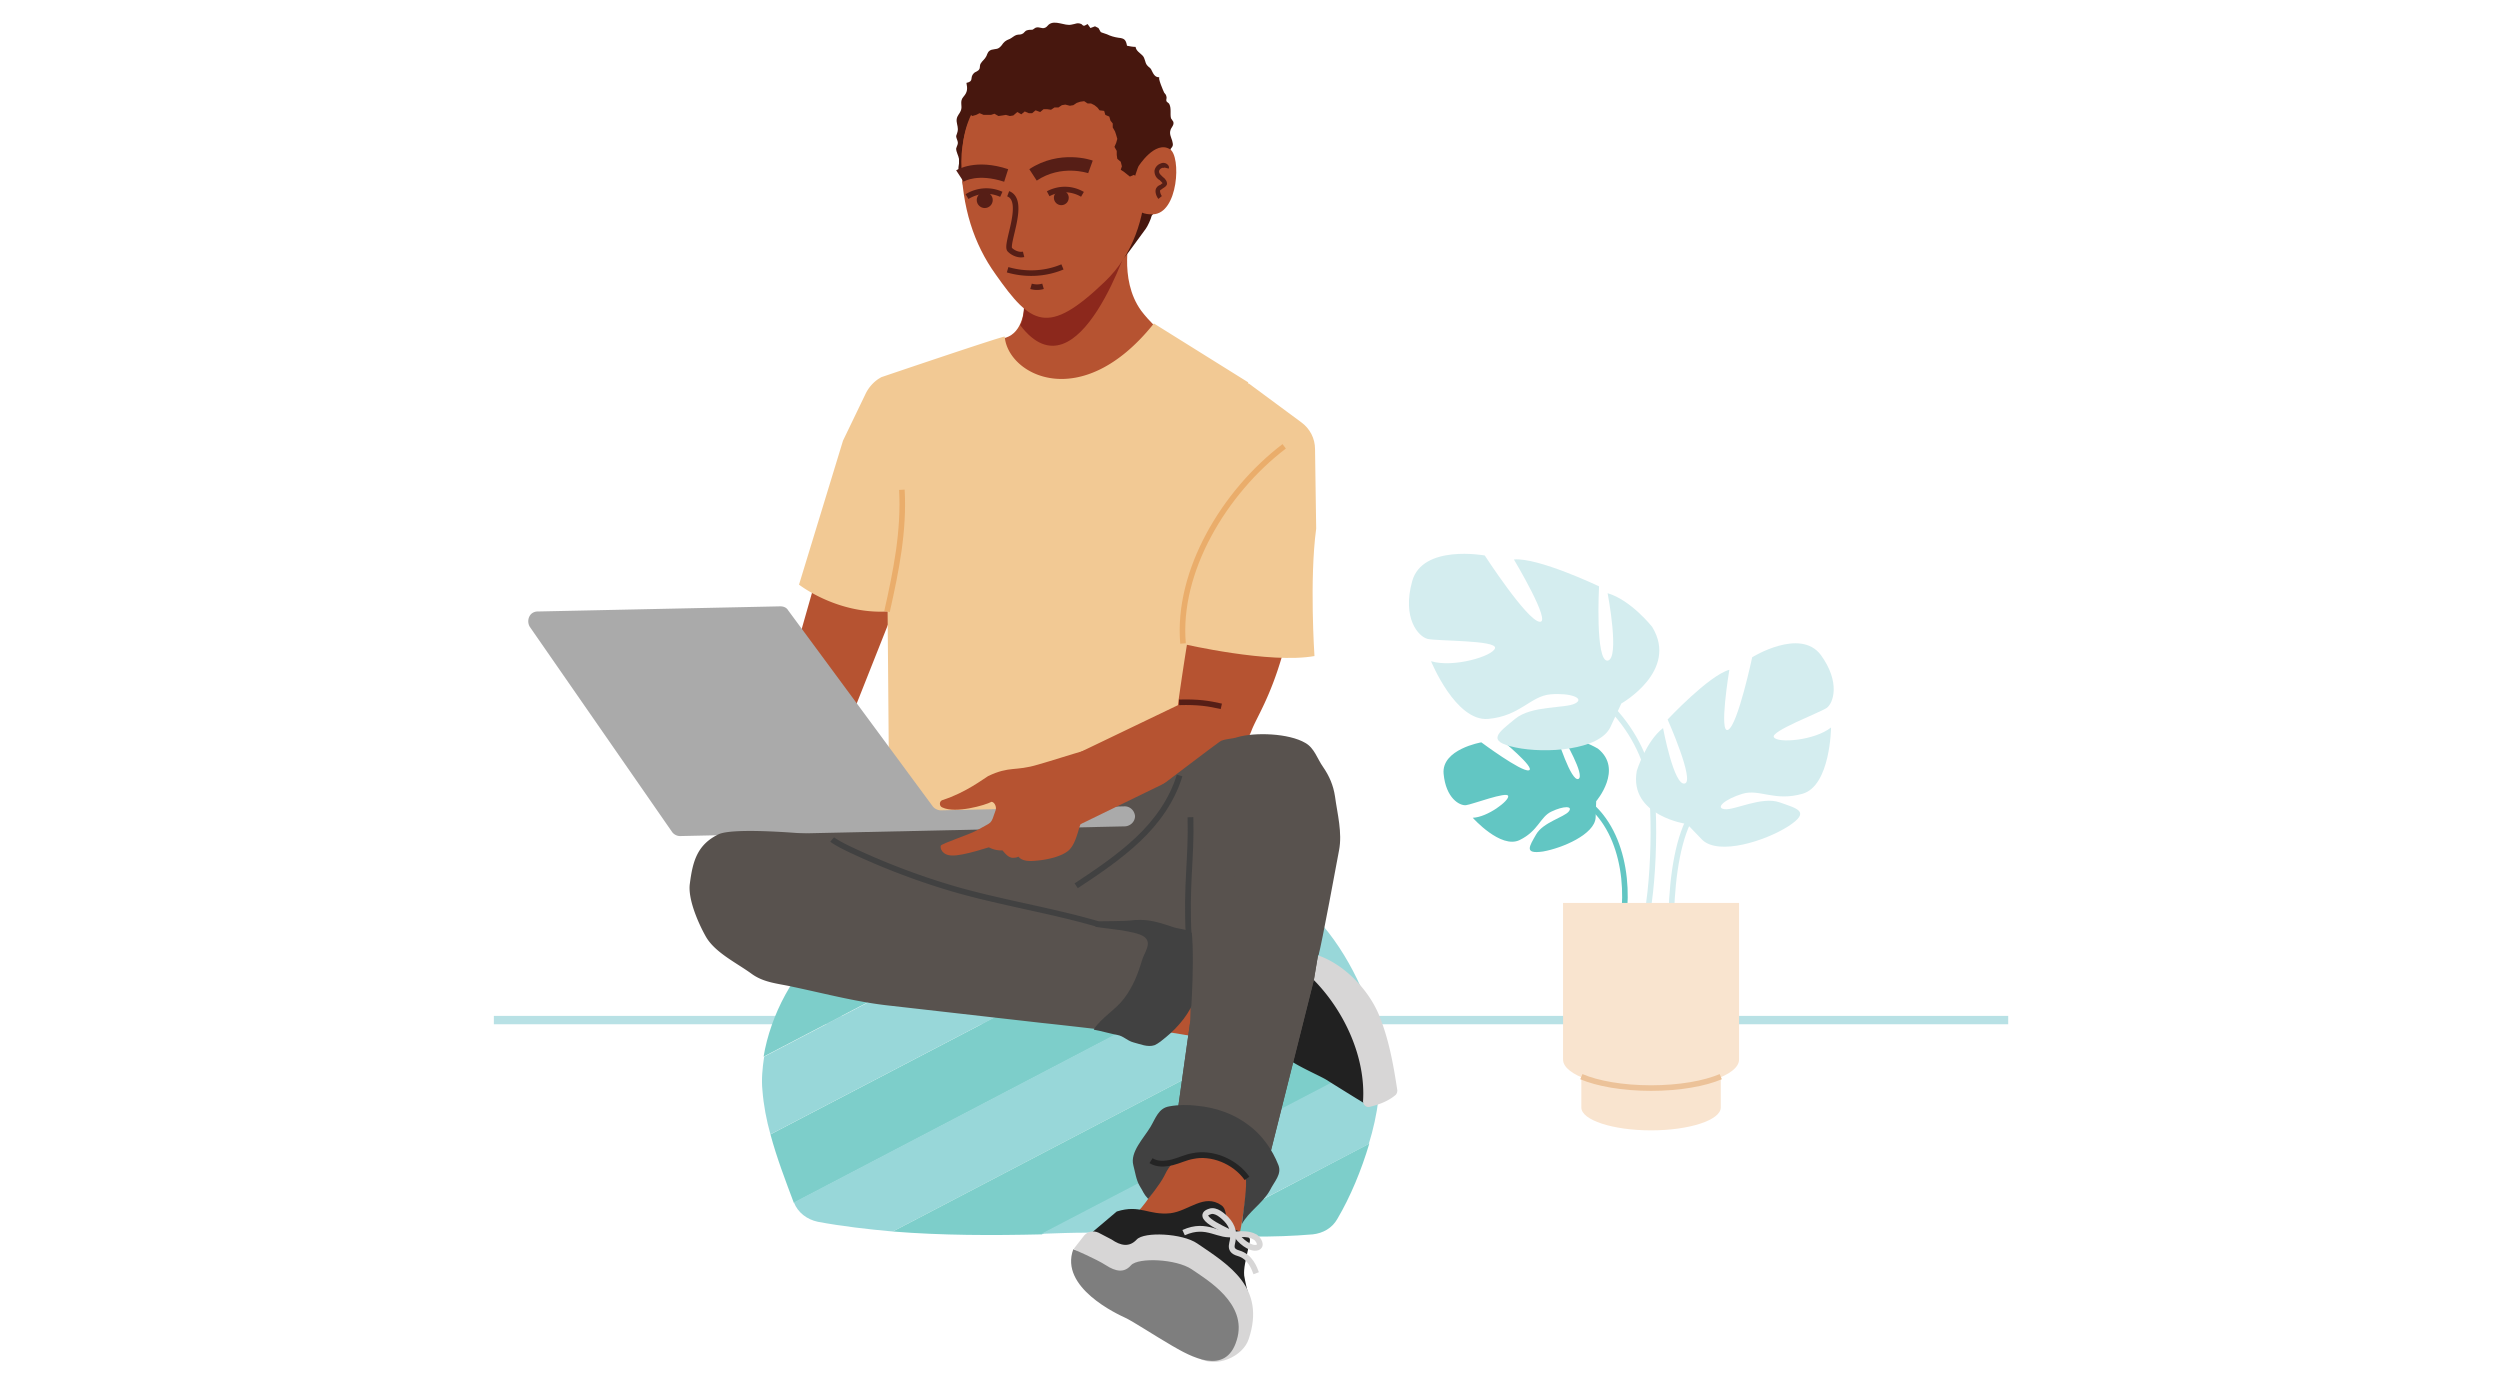 <svg width="448" height="248" viewBox="0 0 448 248" xmlns="http://www.w3.org/2000/svg">
    <g fill="none" fill-rule="evenodd">
        <path fill="none" d="M0 0h448v248H0z"/>
        <g transform="translate(88.5 4.059)">
            <path stroke="#B8E1E5" stroke-width="1.5" d="M0 178.738h271.372"/>
            <g fill-rule="nonzero">
                <path d="M145.312 158.36c-2.253-2.151-4.71-3.892-7.27-5.326L49.563 199.22c1.126 4.198 2.662 8.192 4.198 12.288l94.827-49.563c-1.024-1.332-2.15-2.458-3.277-3.585z" fill="#7DCECA"/>
                <path d="m120.837 147.505-72.4 37.787c-.307 2.048-.512 4.096-.307 6.042.205 2.662.717 5.325 1.434 7.885l88.477-46.185c-5.222-2.97-11.06-4.813-17.204-5.53z" fill="#98D7D9"/>
                <path d="M59.292 165.528c-5.427 4.198-9.728 12.288-10.957 19.764l72.4-37.787c-20.583-2.765-45.263 5.325-61.443 18.023z" fill="#7DCECA"/>
                <path d="m148.589 161.841-94.827 49.564c.717 1.843 2.356 3.072 4.301 3.482 4.404.819 8.91 1.33 13.415 1.74l83.87-43.829c-1.741-3.89-3.994-7.68-6.76-10.957z" fill="#98D7D9"/>
                <path d="M158.625 185.19c-.513-4.302-1.639-8.398-3.277-12.392l-83.87 43.83c8.91.716 17.819.716 26.728.512l60.52-31.541c-.101-.205-.101-.307-.101-.41zM125.65 217.242c6.964.307 13.927.512 21.096-.102 1.843-.205 3.481-1.127 4.403-2.765 2.355-3.994 4.301-8.705 5.735-13.518l-31.234 16.385z" fill="#7DCECA"/>
                <path d="m158.625 185.497-60.522 31.54c2.765-.102 5.633-.205 8.398-.205 6.451-.204 12.8.103 19.047.41l31.233-16.282c1.639-5.325 2.356-10.65 1.844-15.463z" fill="#98D7D9"/>
            </g>
            <path d="M146.438 185.497c2.868.614-12.186-11.265-12.39-13.927-5.223 1.024-78.545-25.909-83.767-24.885-.615.103-9.217 17.102-9.217 17.716 0 6.247 68.816 13.518 105.374 21.096zM135.276 205.773c-.41 4.3-1.024 8.602-1.945 12.8-.103.307-.103.615-.41.82-.307.204-.717.102-1.024.102-5.325-1.127-13.108-2.867-18.228-4.813 4.3-3.175 8.09-11.777 9.933-15.975" fill="#B65331" fill-rule="nonzero"/>
            <path d="M156.372 193.894c1.433-4.404 1.126-9.217-.717-13.518-1.843-4.3-5.325-7.68-9.524-9.626-.921-.41-5.94 11.777-5.53 13.21.512 1.844 6.759 4.404 8.5 5.428a736.668 736.668 0 0 0 7.27 4.506z" fill="#212121" fill-rule="nonzero"/>
            <path d="M146.746 171.365c5.632 5.632 9.523 14.03 9.011 21.914 0 .615.512 1.127 1.127 1.024 1.74-.41 3.379-1.024 4.71-2.15.205-.205.307-.512.307-.82-.716-4.71-1.536-9.318-3.379-13.722-1.946-4.505-6.144-8.806-10.752-10.445a62.594 62.594 0 0 0-1.024 4.199z" fill="#D7D6D6" fill-rule="nonzero"/>
            <path d="m103.53 144.023 12.29-7.476 17.51-2.56 4.506-1.126 7.476 2.97 2.662 3.89.82 7.476.717 8.91-2.56 15.36-9.627 38.3s-5.734-10.241-16.077-5.633l3.584-25.498V164.4l-23.348.205L51.1 146.173l-1.434-4.506 53.865 2.356z" fill="#58524E" fill-rule="nonzero"/>
            <path fill="#B65331" fill-rule="nonzero" d="m67.177 66.4-14.644 51.51 9.729 11.06 11.572-29.186zM114.079 37.625s-2.253 8.294 1.945 14.029c.615.82 1.536 1.843 2.253 2.56 4.199 3.994 9.114 7.988 11.674 8.91 3.072 1.023-45.365 24.884-45.365 24.884l5.94-31.336c7.168-.41 3.89-13.927 3.89-13.927l19.663-5.12z"/>
            <path d="m69.43 63.533-.512.307a6.814 6.814 0 0 0-2.253 2.56l-4.096 8.5-7.885 25.806s6.759 5.325 15.873 4.813l.307 37.173 19.969-1.127 29.185-5.427 9.524-42.396 5.632-29.287-16.897-10.548c-13.005 16.282-26.215 9.216-26.727 2.355-.103-.205-22.12 7.27-22.12 7.27z" fill="#F2C994" fill-rule="nonzero"/>
            <path d="m7.885 105.519 43.42-.922c.614 0 1.126.205 1.433.717l25.909 35.125c.307.41.921.716 1.433.716l32.975-.716c.921 0 1.74.716 1.843 1.74 0 .922-.717 1.741-1.741 1.844l-79.773 1.74a1.792 1.792 0 0 1-1.434-.716L6.451 108.284c-.512-.82-.307-1.946.41-2.458a1.73 1.73 0 0 1 1.024-.307z" fill="#AAA"/>
            <path d="M114.079 38.546s-9.217 29.493-19.764 15.668c1.433-2.253.102-9.012.819-10.752 5.632-3.38 12.8-2.868 18.945-4.916z" fill="#8C281C" fill-rule="nonzero"/>
            <path d="M94.315 49.094a3.84 3.84 0 0 0 2.15 0" stroke="#A56D35"/>
            <path d="M145.824 74.695c-.512 38.197-8.192 47.413-10.036 52.124a5.986 5.986 0 0 1-3.686 3.686l-27.137 13.21-.512-12.698 18.125-8.704s5.53-41.269 11.265-49.461c2.765-3.892 12.083-1.844 11.981 1.843z" fill="#B65331" fill-rule="nonzero"/>
            <path d="M96.26 49.606c.615 0 1.229-.103 1.741-.41l-.307-.717c-.615.308-1.331.308-1.946.205l-.102.82c.205 0 .41.102.614.102z" fill="#561E16" fill-rule="nonzero"/>
            <path d="M83.357 25.234c-.102.716-.307 1.33.41 1.945-.205.308.512.615.614.922.103.102-.41.205-.41.41l.103.716.41.615-.103.717.41.921-.307.512.717.512.204.615.41.512.102.717.512.512.41.512-.102.819.204.717.308.614h1.126l-.102.922.512.512.921.102.308.615.102.819.717.205.819.102.41.512.102.922h.82l.409.717h.82l.614.307.512.512.512.41.819-.205.614.307.615.41.614.511.717-.102.717-.102.717-.103.614.41.717-.205.717.205.717.102.716.103.615-.205.717.307.614-.512.717.307.614-.307.512-.82.615-.204.614-.205.922.512.614-.307.307-.82h.717l.41-.511c.922-.717.922-.717 1.638-1.639.82-1.126 2.253-3.072 3.072-4.198.308-.41.922-1.741 1.025-2.253.102-.307.614-.512.716-.922.205-.41 0-.614-.102-1.126 1.024-.717 1.331-1.127 1.434-2.356 0-.204-.103-.512 0-.716.102-.205.41-.308.512-.615.307-.82.41-1.331.102-2.15l.614-.615-.512-.819.308-.614.204-.615.205-.717-.102-.716c.512-.615.512-.717.307-1.537-.205-.614-.512-1.228-.307-1.843.102-.512.717-.921.512-1.536-.102-.205-.307-.41-.41-.614-.205-.82.103-1.741-.307-2.56-.102-.205-.41-.308-.512-.512-.102-.308.102-.512 0-.82-.102-.41-.102-.307-.41-.717-.102-.204-1.228-2.764-.819-2.764-.819.102-1.126-.615-1.433-1.23-.205-.511-.512-.511-.82-.92-.41-.513-.307-1.23-.819-1.742s-1.126-.82-1.229-1.536c-.512 0-1.024-.102-1.536-.205-.205-1.024-.41-1.331-1.536-1.433-.717-.103-1.434-.308-2.048-.615-.205-.102-1.024-.307-1.126-.41l-.41-.716-.615-.307-.819.307-.512-.717s-.512.307-.614.307c-.307 0-.307-.205-.512-.307-.717-.307-1.024 0-1.741.102-1.229.308-2.97-.921-4.096 0-.307.308-.41.512-.82.615-.41.102-.921-.205-1.33-.103-.308 0-.615.41-.82.41-.307 0-.614 0-.922.102-.41.103-.512.512-.819.615-.307.205-.614.102-1.024.205-.41.102-.82.512-1.229.716-.819.308-1.024.512-1.536 1.23-.614.716-.921.511-1.74.716-.615.205-.718.615-.922 1.127-.308.614-.717.819-1.024 1.33-.205.308-.103.615-.205.922-.205.513-.717.513-1.024.82-.82.819.102 1.433-1.332 1.74.205 1.025.205 1.64-.512 2.458-.819.922-.102 1.639-.512 2.56-.204.512-.614.82-.716 1.434-.103.614.204 1.229.204 1.843 0 .512-.204.82-.307 1.23 0 .409.307.818.307 1.228 0 .307-.204.614-.307 1.024 0 .615.41 1.229.512 1.843v.82z" fill="#47170E" fill-rule="nonzero"/>
            <circle fill="#B65331" fill-rule="nonzero" cx="100.459" cy="23.493" r="16.487"/>
            <path d="M84.996 18.065s-1.23 2.97-1.23 6.861c.103 8.193 2.254 14.747 6.145 20.174 6.35 9.012 9.319 11.162 19.56 1.331 10.342-9.83 7.782-26.932 4.3-30.311-3.584-3.38-28.775 1.945-28.775 1.945z" fill="#B65331" fill-rule="nonzero"/>
            <circle fill="#561E16" fill-rule="nonzero" cx="101.688" cy="31.378" r="1.331"/>
            <path d="M97.284 28.306c4.404-2.97 9.217-1.332 9.217-1.332l.819-2.252c-.205-.103-5.94-2.048-11.367 1.536l1.331 2.048zM84.176 28.51c.103-.102 2.56-1.536 7.271 0l.717-2.252c-5.837-1.946-9.114.102-9.319.204l1.331 2.049-.614-1.024.614 1.024z" fill="#561E16" fill-rule="nonzero"/>
            <path fill="#47170E" fill-rule="nonzero" d="m85.2 16.222-.102-.512.103-.717.512-.614v-.717l.819-.307v-.922l.819-.205.205-.819.614-.307.205-.717.41-.614.512-.512.717-.205.41-.512.716-.205.614-.41.41-.614.717-.103.614-.307.512-.614h.717l.615-.41.614-.102.614-.307h.717l.717.102.614-.205.513-.512.716-.102.615-.205h.614l.717-.205.614-.102.615.512.614.205.615.204.819-.307.512.615.717.204.82-.204.511.41.512.614.717.102.82-.102.614.41.41.716h.716l.512.614.717.205.41.41.307.614.307.615.717.41.307.614.205.614.102.717.512.41.512.614.41.512.102.717.41.512.205.614.102.717.103.615.204.614-.307.717.205.717-.307.717.102.716.41.717-.103.717v.717l.308.922-.615 1.024h-.41l-.41.512-.102.716-.102.615-.41.614-.204.615v.614l.307-.41.102-.511-.717.204-.614-.41-.717.308-.512-.41-.512-.41-.614-.409.205-.614-.205-.82-.615-.512-.102-.716v-.717l-.41-.717.307-.717.205-.717-.205-.717-.204-.614-.41-.717v-.717l-.41-.512-.204-.717-.717-.307-.205-.717-.82-.102-.409-.512-.512-.41-.614-.307h-.615l-.614-.41-.717.103-.614.205-.615.41-.614.102-.82-.205-.614.102-.614.41h-.717l-.615.41-.716-.103h-.615l-.614.512-.82-.307-.614.512h-.614l-.717-.307-.615.512-.717-.41-.716.615-.615.102-.717-.205-.614.103-.717.102-.717-.41-.614.205H87.76l-.717-.307-.615.307-.716.205z"/>
            <g fill-rule="nonzero">
                <path d="M115.512 25.746s2.97-4.711 5.632-3.072c2.049 1.228 1.537 11.571-3.072 11.674-6.349.204-2.56-8.602-2.56-8.602z" fill="#B65331"/>
                <path d="m119.096 31.583.615-.512c-.205-.205-.41-.922-.307-1.024.102-.103.307-.205.41-.308.306-.204.716-.41.818-.819 0-.307-.102-.614-.307-.82-.102-.204-.307-.306-.512-.511l-.307-.307c-.205-.205-.307-.41-.307-.615 0-.205.205-.512.512-.614.205-.103.41 0 .41 0v-.103l.819.205c.102-.307 0-.512-.205-.717a1.09 1.09 0 0 0-1.229-.204 1.67 1.67 0 0 0-1.126 1.33c0 .41.102.923.512 1.332.102.103.204.205.41.307l.409.41c.102.102.102.205.102.205-.102 0-.205.102-.307.205-.205.102-.512.204-.717.512-.512.614 0 1.74.307 2.048z" fill="#561E16"/>
            </g>
            <path d="M96.26 47.25a3.84 3.84 0 0 0 2.15 0M92.164 30.661c3.277 1.229-.614 9.216.307 10.036.615.614 1.639 1.024 2.458.819M92.062 44.28c3.174.922 6.656.82 9.83-.511M105.477 30.763c-1.946-1.126-4.199-1.126-6.145-.102M84.79 31.173c1.844-1.126 4.097-1.331 6.145-.41" stroke="#561E16"/>
            <circle fill="#561E16" fill-rule="nonzero" cx="87.965" cy="31.788" r="1.434"/>
            <path d="M123.602 111.356s15.463 3.584 23.45 2.15c0 0-.92-13.722.308-22.836l-.205-14.234c0-1.946-.921-3.687-2.457-4.813l-9.422-6.964-13.824-.204 2.15 46.9z" fill="#F2C994" fill-rule="nonzero"/>
            <path d="M73.117 83.707c.41 7.373-1.024 14.541-2.663 21.812M141.625 75.924c-10.752 8.192-19.252 22.426-18.125 35.33" stroke="#EAAD6B"/>
            <path d="M40.245 145.456c-3.789 1.844-4.608 4.813-5.12 8.807-.41 2.765 1.536 7.169 2.867 9.524 1.639 2.867 5.53 4.71 8.192 6.656 2.253 1.639 4.813 1.741 7.476 2.355 5.837 1.23 11.572 2.765 17.511 3.38l27.035 3.072c5.837.614 11.572 1.331 17.409 1.946 1.536.204 12.288-8.398 12.083-11.47-.102-1.229-.716-3.686-1.74-4.3-1.025-.615-3.687-.513-4.814-.717-2.457-.308-4.915-.717-7.373-1.025-2.15-.307-4.096-.512-6.144-1.126-8.397-2.458-16.897-4.813-25.294-7.27a126.773 126.773 0 0 1-17.409-6.555c-2.048-.921-3.89-2.252-6.041-3.072-.103-.102-15.668-1.638-18.638-.205z" fill="#58524E" fill-rule="nonzero"/>
            <path d="M108.242 161.534c-8.398-2.458-17.614-3.891-26.011-6.35a126.773 126.773 0 0 1-17.409-6.553c-3.38-1.536-4.199-2.253-4.199-2.253" stroke="#414141" stroke-width="1.037"/>
            <path d="M117.15 138.595s12.801-9.728 12.904-9.728c.614-.512 2.355-.512 3.174-.82 3.175-.92 9.217-.716 12.186 1.025 1.639.921 2.15 2.867 3.175 4.3 1.126 1.64 1.843 3.278 2.15 5.326.41 3.072 1.332 6.451.717 9.626-.41 2.15-3.072 16.692-3.686 18.842l-30.62-28.57z" fill="#58524E" fill-rule="nonzero"/>
            <path d="M105.989 130.403c-2.868.82-5.633 1.74-8.5 2.56-4.096 1.229-5.018.205-8.91 2.048-.716.41-3.993 2.97-8.191 4.301-.615.205-.615 1.127 0 1.331 2.355 1.127 7.68-.41 8.806-1.024.615.103.922 1.024.717 1.536-.922 2.663-.512 1.946-3.174 3.482-1.332.82-6.554 2.458-6.657 2.868-.102.512.205 1.024.615 1.33.41.308.921.41 1.433.41 1.844.103 6.861-1.536 7.68-1.843.103 0 .206-.102.206-.102 1.536-1.23 2.867-2.765 4.096-4.199" fill="#B65331" fill-rule="nonzero"/>
            <path d="m104.248 131.632-16.283 15.36c.308.922 2.15 1.434 3.175 1.332.512.614 1.024 1.229 1.74 1.331.41 0 .718 0 1.127-.205.717.922 2.253.82 3.277.717a16.867 16.867 0 0 0 3.277-.614c.922-.308 1.741-.615 2.458-1.23 1.638-1.535 1.74-4.812 2.97-6.656 0 0 4.608-5.427 2.97-5.12l-4.711-4.915z" fill="#B65331" fill-rule="nonzero"/>
            <path d="M104.35 154.673c3.892-2.56 7.68-5.12 11.06-8.295 3.38-3.174 6.144-7.066 7.475-11.47" stroke="#414141" stroke-width="1.037"/>
            <path d="M105.989 219.7c0-.103.307-2.15.307-2.15l5.325-4.507c4.198-1.33 5.632.717 9.626.308 3.277-.41 6.042-3.585 9.114-1.434 1.024.717.512 1.74 1.536 3.584.614 1.127 3.891 1.434 3.584 2.867-.82 3.687-1.126 4.813-1.024 6.145.205 1.229.512 2.56.922 3.891.819 2.867-1.434 5.837-2.56 8.295-.512 1.229-.512 1.536-1.741 2.253-3.277-5.018-3.687-9.32-6.554-14.644-.41-.82-.82-1.639-1.229-2.355-2.355.307-4.71.614-7.066 1.024-2.15.307-3.277 0-5.427-.512-1.23-.308-2.458-.717-3.687-1.024-.102-1.127-.922-1.127-1.126-1.741z" fill="#212121" fill-rule="nonzero"/>
            <path d="M114.283 227.482c1.332.615 8.807 9.934 11.88 11.777 3.276 1.946 8.09-.205 9.113-3.38 3.072-9.216-3.481-13.21-9.216-17.1-2.663-1.844-9.524-2.151-10.855-.718-1.331 1.434-2.867 1.127-4.506 0l-2.355-1.229c-.922-.41-1.946-.204-2.56.512l-1.843 2.356" fill="#D7D6D6" fill-rule="nonzero"/>
            <path d="M103.838 219.802s4.096 1.741 5.837 2.867c1.741 1.127 3.277 1.434 4.506 0 1.331-1.433 8.09-1.126 10.855.717 2.662 1.844 10.138 6.145 8.09 12.698-1.946 6.554-8.397 2.868-11.572 1.024-3.174-1.843-7.066-4.403-8.397-5.017-1.331-.615-11.879-5.428-9.319-12.289z" fill="#7E7E7E" fill-rule="nonzero"/>
            <g stroke="#D7D6D6" stroke-width="1.037">
                <path d="M129.951 213.35c-.512-.307-1.126-.511-1.638-.307-3.277 1.024 4.198 3.892 4.198 4.097-.102-1.741-1.33-2.97-2.56-3.79zM132.409 217.447c.307 1.024-1.126 2.458 1.024 3.072 2.15.614 2.867 2.765 3.175 3.584"/>
                <path d="M132.819 217.037c-2.97.717-4.916-2.15-9.217-.205M136.3 217.55c.103 0 .103.102.205.102.512.41 1.229 1.536.307 1.843-1.228.41-3.277-1.331-3.789-2.355.922-.103 2.356-.103 3.277.41z"/>
            </g>
            <path d="m106.603 161.124 1.331.922c1.23.205 3.277.41 4.609.614 1.024.205 3.276.512 4.096 1.23 1.33 1.126-.103 2.764-.512 4.198-.717 2.458-1.639 4.71-3.175 6.759-1.536 2.048-3.994 3.379-5.427 5.53 0 .102 0 .102.102.102.717.102 3.79.921 4.096.921 1.127.205 1.741 1.024 2.868 1.332 1.228.307 2.56.921 3.789.512.716-.308 1.433-.922 2.048-1.434 2.15-1.74 4.505-4.506 5.222-7.168.717-2.56.717-5.325.41-7.988-.103-.921-.103-2.458-.717-3.277-.717-.921-2.355-.921-3.38-1.229-2.56-.819-4.403-1.536-7.168-1.33-2.252.306-5.837.102-8.192.306" fill="#414141" fill-rule="nonzero"/>
            <path d="m149.51 156.209-2.56 15.36-9.626 38.3s-5.837-10.138-16.077-5.632l3.584-25.5s1.024-13.414-.102-17.92c-1.434-6.042 24.782-4.608 24.782-4.608z" fill="#58524E" fill-rule="nonzero"/>
            <path d="M117.253 210.79c-.922-1.024-.82-1.228-1.536-2.355-.614-1.024-.82-2.56-1.126-3.686-.615-2.356 1.843-4.813 3.072-6.861.921-1.537 1.433-3.38 3.38-3.687 1.638-.307 3.378-.307 5.017-.102 3.277.307 6.554 1.433 9.216 3.481 2.356 1.741 4.199 4.301 5.325 7.169.615 1.638-.717 2.867-1.536 4.505-1.229 2.253-3.891 3.892-5.018 6.042.922-6.963.922-8.294.41-9.011-.717-1.127-3.072-2.15-4.3-2.765-1.844-.82-5.633-.615-7.579.205-1.024.41-1.946 1.843-2.458 2.97-.716 1.433-2.867 4.096-2.867 4.096z" fill="#414141" fill-rule="nonzero"/>
            <path d="M117.765 203.93c1.127.716 2.458.614 3.79.307 1.228-.308 2.457-.922 3.686-1.127 3.277-.717 7.475.82 9.728 3.994" stroke="#242424" stroke-width="1.037"/>
            <path d="M124.831 142.384c.205 7.578-.82 11.982-.307 21.505" stroke="#414141" stroke-width="1.037"/>
            <path d="M122.783 121.801c3.482-.102 5.325.205 7.578.717" stroke="#561E16"/>
            <path d="M197.436 142.487c-.205 2.97-5.94 5.427-9.421 6.042-3.482.512-2.458-.922-1.23-3.073 1.23-2.15 5.019-3.072 5.838-4.096s-.922-1.024-3.072 0c-2.048.922-2.356 3.482-5.735 5.12-3.38 1.639-8.397-3.993-8.397-3.993 2.662-.103 6.554-3.072 6.349-3.892-.102-.921-6.554 1.536-7.578 1.639-1.126.102-3.584-1.229-3.994-5.632-.41-4.404 6.759-5.633 6.759-5.633s7.168 5.325 8.5 5.018c1.433-.307-5.223-5.734-5.223-5.734 2.458-1.23 10.24-.41 10.24-.41s2.56 8.295 3.892 7.68c1.229-.614-2.663-7.27-2.663-7.27 2.765-.205 6.144 1.843 6.144 1.843 4.609 3.686-.307 9.421-.307 9.421l-.102 2.97z" fill="#62C6C3" fill-rule="nonzero"/>
            <path d="M200.098 126.204c-1.945 4.199-11.674 4.813-16.999 3.687-5.427-1.126-3.072-2.663-.102-5.12 2.97-2.458 9.011-1.844 10.752-2.765 1.844-.922-.819-1.946-4.403-1.639-3.584.308-5.428 3.892-11.162 4.404-5.837.512-10.24-10.343-10.24-10.343 3.993 1.229 11.161-.922 11.469-2.355.307-1.434-10.343-1.23-12.084-1.639-1.639-.41-4.608-3.686-2.765-10.343 1.843-6.656 13.005-4.608 13.005-4.608s7.578 11.674 9.831 11.879c2.253.307-4.608-11.162-4.608-11.162 4.301-.41 15.258 4.813 15.258 4.813s-.717 13.517 1.536 13.313c2.253-.308 0-12.084 0-12.084 4.199 1.229 7.988 6.042 7.988 6.042 4.813 7.885-5.53 13.722-5.53 13.722l-1.946 4.198z" fill="#D4EDEF" fill-rule="nonzero"/>
            <path d="M198.05 120.777c4.404 3.687 7.68 8.807 9.012 14.337 1.331 5.632.82 23.245-1.434 28.468" stroke="#D4EDEF"/>
            <path d="M191.394 137.469c9.421 2.765 12.186 13.927 11.06 22.734" stroke="#62C6C3"/>
            <path d="M216.585 146.48c2.97 2.765 11.163.205 15.361-2.457 4.096-2.663 1.639-3.175-1.536-4.301-3.174-1.127-8.09 1.433-9.83 1.229-1.844-.205.102-1.844 3.174-2.765 3.072-.922 5.734 1.433 10.752 0 5.018-1.434 5.12-11.88 5.12-11.88-2.97 2.356-9.626 2.868-10.24 1.742-.717-1.024 8.192-4.404 9.421-5.223 1.23-.82 2.56-4.608-1.024-9.524-3.686-4.915-12.288.41-12.288.41s-2.56 12.084-4.301 13.005c-1.741.922.204-10.752.204-10.752-3.686 1.024-11.06 8.91-11.06 8.91s4.916 11.059 3.073 11.468c-1.946.512-3.891-9.933-3.891-9.933-3.073 2.356-4.711 7.68-4.711 7.68-1.434 8.09 9.012 9.524 9.012 9.524l2.764 2.868z" fill="#D4EDEF" fill-rule="nonzero"/>
            <path d="M214.845 141.667c-5.12 7.988-4.301 27.65-2.56 37.07" stroke="#D4EDEF"/>
            <path d="M194.876 183.96h24.986v10.446c0 2.253-5.632 4.096-12.493 4.096-6.861 0-12.493-1.843-12.493-4.096V183.96z" fill="#F9E4CF" fill-rule="nonzero"/>
            <path d="M223.14 157.745v28.059c0 2.867-7.067 5.222-15.771 5.222s-15.77-2.355-15.77-5.222v-28.059h31.54z" fill="#F9E4CF" fill-rule="nonzero"/>
            <path d="M194.876 188.876c2.867 1.229 7.373 2.048 12.493 2.048s9.626-.82 12.493-2.048" stroke="#ECC299"/>
        </g>
    </g>
</svg>

